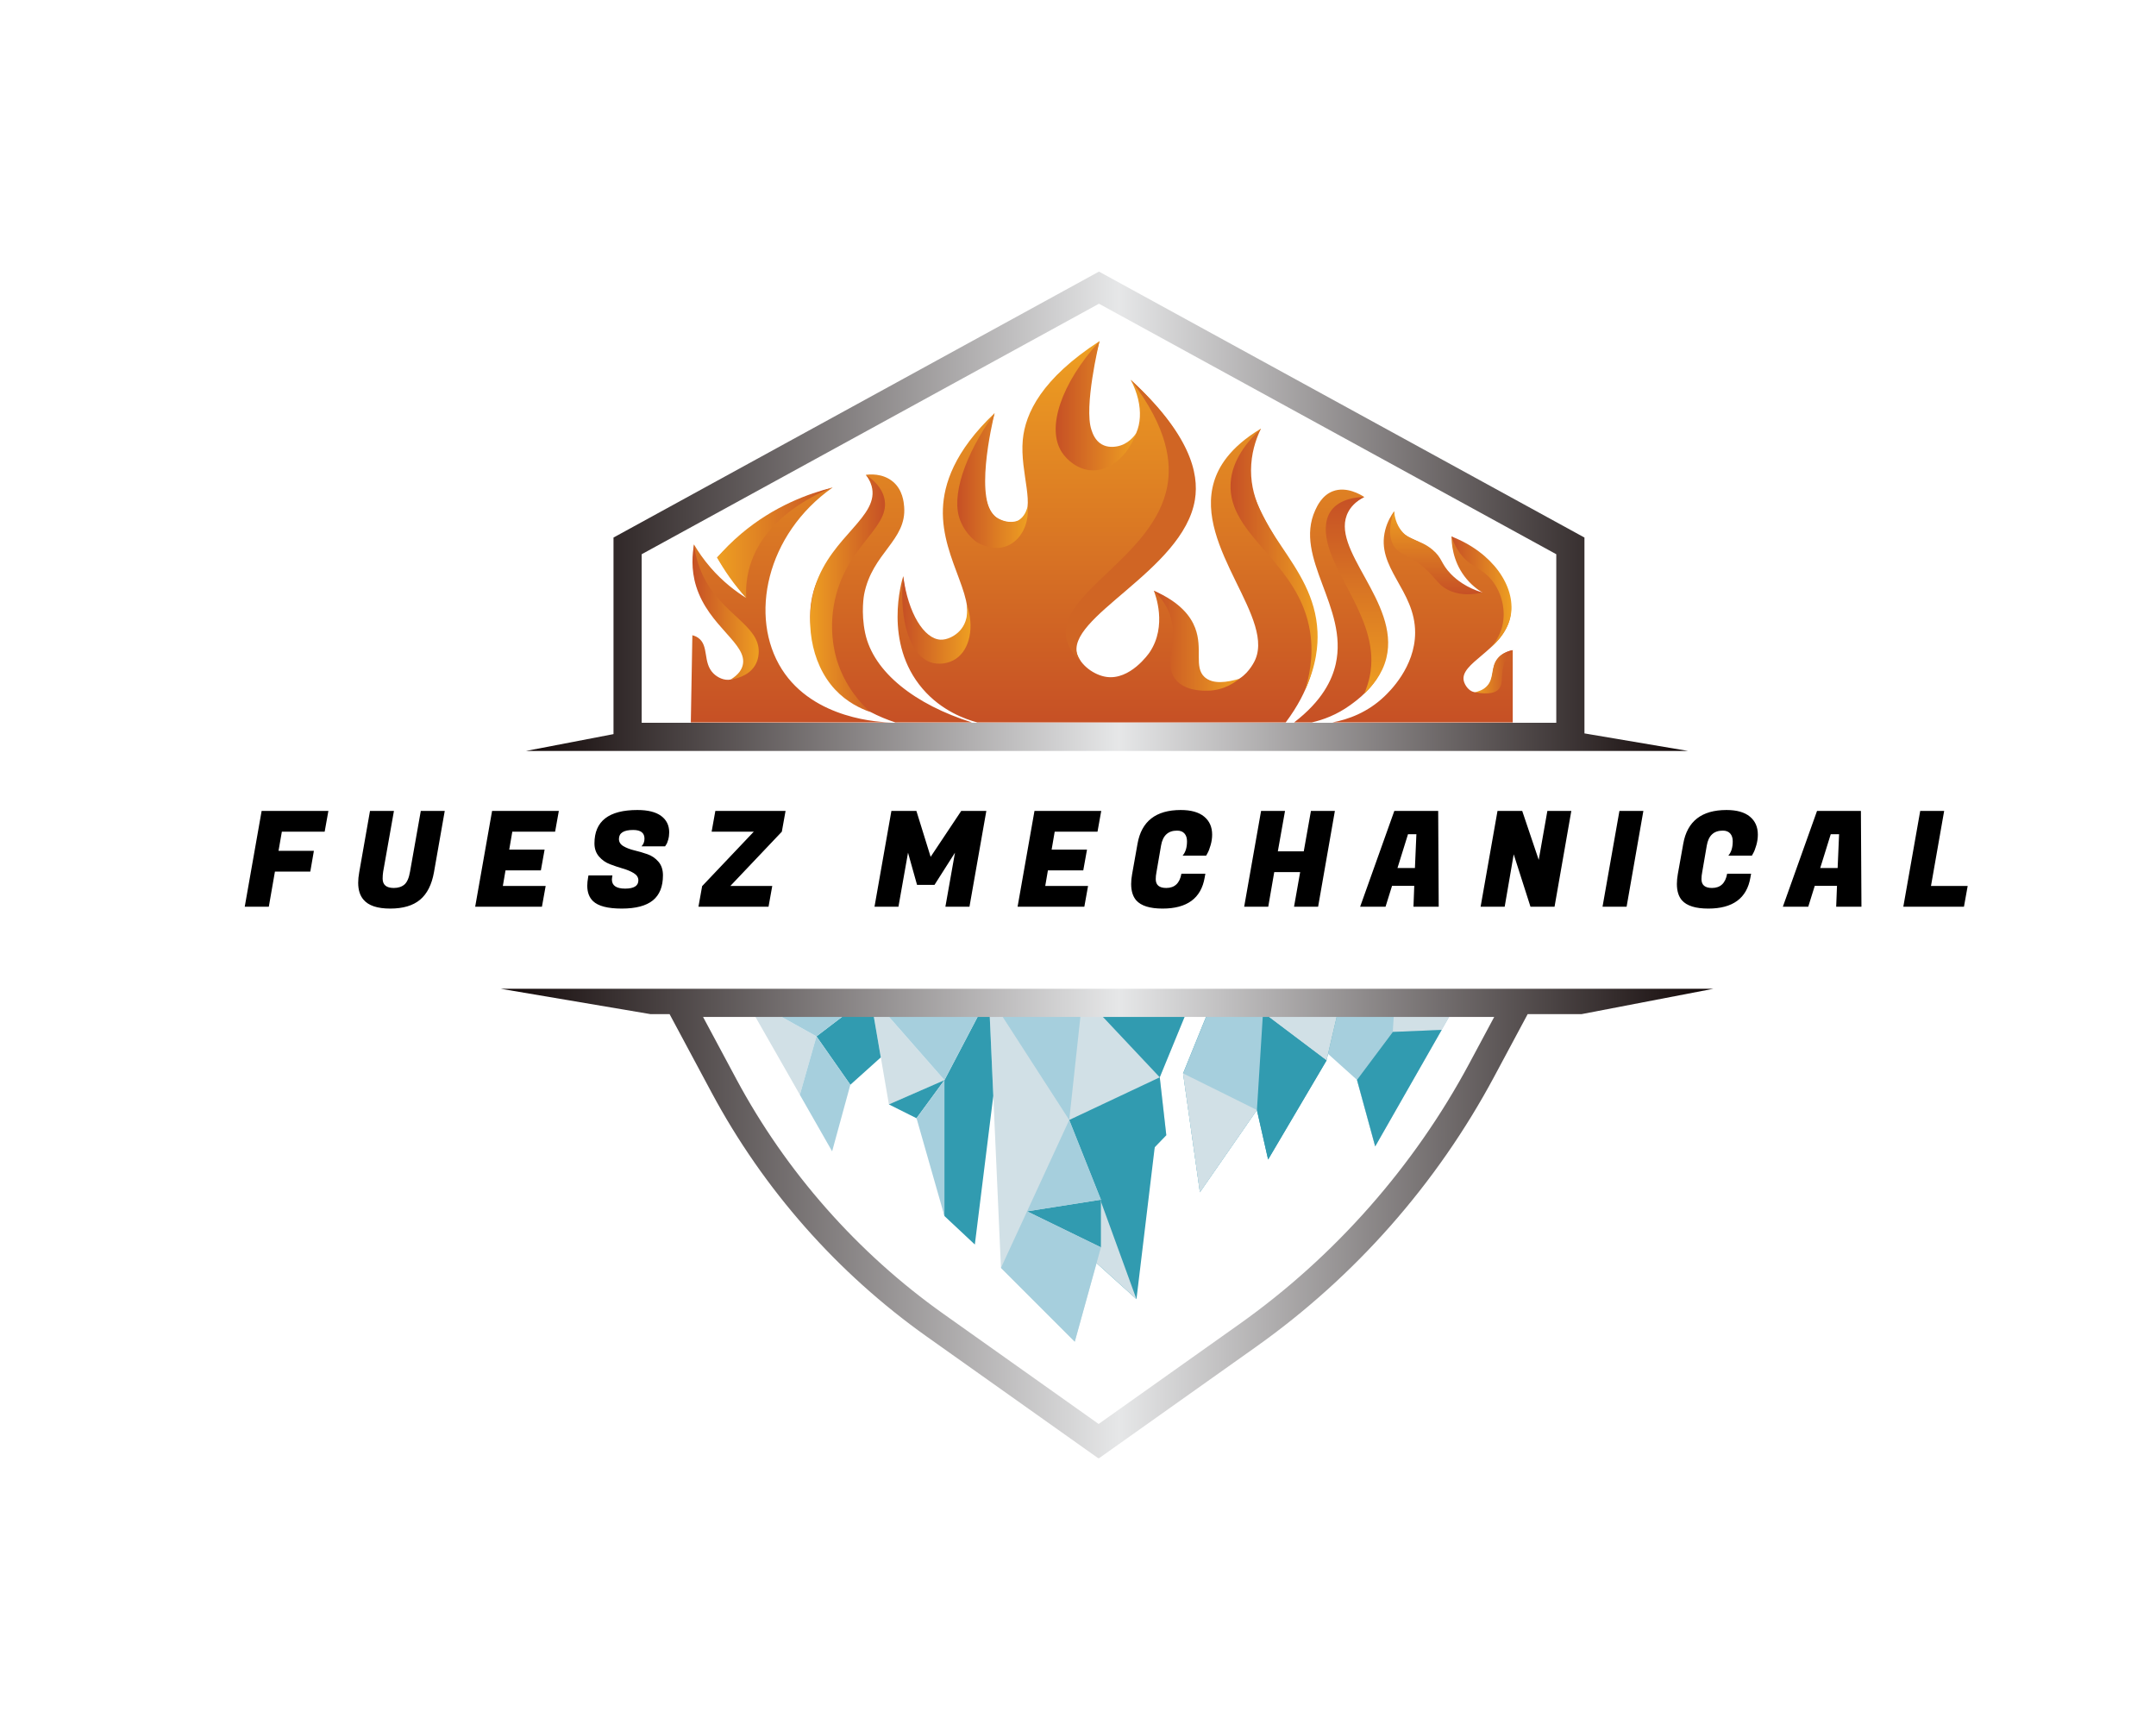 <svg xmlns="http://www.w3.org/2000/svg" xmlns:xlink="http://www.w3.org/1999/xlink" width="1280" height="1024" viewBox="0 0 1280 1024" xml:space="preserve"><desc>Created with Fabric.js 5.3.0</desc><defs></defs><g transform="matrix(1 0 0 1 640 512)" id="background-logo"><rect style="stroke: none; stroke-width: 0; stroke-dasharray: none; stroke-linecap: butt; stroke-dashoffset: 0; stroke-linejoin: miter; stroke-miterlimit: 4; fill: rgb(255,255,255); fill-rule: nonzero; opacity: 1;" x="-640" y="-512" rx="0" ry="0" width="1280" height="1024"></rect></g><g transform="matrix(1.921 0 0 1.921 656.748 510.095)" id="text-logo"><g style="">		<g transform="matrix(1 0 0 1 0 0)" id="text-logo-path-0"><path style="stroke: rgb(255,255,255); stroke-width: 0; stroke-dasharray: none; stroke-linecap: butt; stroke-dashoffset: 0; stroke-linejoin: miter; stroke-miterlimit: 4; fill: rgb(0,0,0); fill-rule: nonzero; opacity: 1;" transform=" translate(-267.02, 14.65)" d="M 22.15 -17.26 L 21.04 -10.85 L 10.11 -10.85 L 8.22 0 L 0.78 0 L 6 -29.59 L 26.63 -29.59 L 25.48 -23.18 L 12.25 -23.18 L 11.22 -17.26 L 22.15 -17.26 Z M 54.97 -2.16 Q 51.7 0.58 45.74 0.58 Q 39.78 0.58 37.48 -2.18 L 37.48 -2.18 Q 35.84 -4.07 35.84 -7.4 L 35.84 -7.4 Q 35.84 -8.88 36.16 -10.64 L 36.16 -10.64 L 39.49 -29.59 L 46.89 -29.59 L 43.56 -10.81 Q 43.4 -9.78 43.4 -8.67 L 43.4 -8.67 Q 43.4 -5.79 46.85 -5.79 L 46.85 -5.79 Q 48.9 -5.79 50.14 -6.86 Q 51.37 -7.93 51.86 -10.81 L 51.86 -10.81 L 55.19 -29.59 L 62.59 -29.59 L 59.26 -10.64 Q 58.23 -4.89 54.97 -2.16 Z M 93.78 -6.41 L 92.63 0 L 72 0 L 77.22 -29.59 L 97.85 -29.59 L 96.7 -23.18 L 83.47 -23.18 L 82.52 -17.63 L 93.45 -17.63 L 92.3 -11.22 L 81.37 -11.22 L 80.55 -6.41 L 93.78 -6.41 Z M 114.25 -8.42 L 114.25 -8.42 Q 114.25 -5.59 118.34 -5.59 Q 122.43 -5.59 122.43 -8.14 L 122.43 -8.14 Q 122.43 -9.49 121.03 -10.36 Q 119.63 -11.22 117.64 -11.79 Q 115.64 -12.37 113.65 -13.13 Q 111.66 -13.89 110.26 -15.51 Q 108.86 -17.14 108.86 -19.56 L 108.86 -19.56 Q 108.86 -29.88 122.14 -29.88 L 122.14 -29.88 Q 126.99 -29.88 129.47 -28.05 Q 131.96 -26.22 131.96 -22.97 L 131.96 -22.97 Q 131.96 -21.78 131.65 -20.69 Q 131.34 -19.6 131.01 -19.15 L 131.01 -19.15 L 130.69 -18.66 L 123.41 -18.66 Q 124.32 -19.6 124.32 -21.04 L 124.32 -21.04 Q 124.32 -23.71 120.82 -23.71 L 120.82 -23.71 Q 116.43 -23.71 116.43 -20.92 L 116.43 -20.92 Q 116.43 -19.52 117.82 -18.7 Q 119.22 -17.88 121.21 -17.4 Q 123.21 -16.93 125.22 -16.23 Q 127.23 -15.53 128.63 -13.91 Q 130.03 -12.29 130.03 -9.7 L 130.03 -9.7 Q 130.03 -4.48 126.91 -1.95 Q 123.78 0.58 117.29 0.58 Q 110.8 0.58 108.41 -1.73 L 108.41 -1.73 Q 106.64 -3.45 106.64 -6.49 L 106.64 -6.49 Q 106.64 -7.64 106.89 -9 L 106.89 -9 L 107.01 -9.66 L 114.41 -9.66 L 114.33 -9.16 Q 114.25 -8.75 114.25 -8.42 Z M 163.81 -6.41 L 162.66 0 L 141 0 L 142.15 -6.41 L 142.19 -6.41 L 158.1 -23.18 L 145.07 -23.18 L 146.22 -29.59 L 167.92 -29.59 L 166.77 -23.18 L 150.86 -6.41 L 163.81 -6.41 Z M 200.63 -29.59 L 208.36 -29.59 L 212.76 -15.41 L 222.21 -29.59 L 229.97 -29.59 L 224.76 0 L 217.32 0 L 220.28 -16.69 L 213.95 -6.74 L 208.56 -6.74 L 205.77 -16.69 L 202.81 0 L 195.41 0 L 200.63 -29.59 Z M 261.41 -6.41 L 260.26 0 L 239.63 0 L 244.85 -29.59 L 265.48 -29.59 L 264.33 -23.18 L 251.1 -23.18 L 250.15 -17.63 L 261.08 -17.63 L 259.93 -11.22 L 249 -11.22 L 248.18 -6.41 L 261.41 -6.41 Z M 284.43 0.58 L 284.43 0.58 Q 278.55 0.58 276.29 -1.97 L 276.29 -1.97 Q 274.73 -3.78 274.73 -7.03 L 274.73 -7.03 Q 274.73 -8.42 275.02 -10.03 L 275.02 -10.03 L 276.7 -19.48 Q 278.55 -29.88 290.06 -29.88 L 290.06 -29.88 Q 294.82 -29.88 297.29 -27.84 Q 299.76 -25.81 299.76 -22.27 L 299.76 -22.27 Q 299.76 -20.63 299.28 -19.01 Q 298.81 -17.38 298.36 -16.6 L 298.36 -16.6 L 297.91 -15.78 L 290.63 -15.78 Q 291.99 -17.34 291.99 -20.22 L 291.99 -20.22 Q 291.99 -21.74 291.21 -22.62 Q 290.43 -23.51 288.91 -23.51 L 288.91 -23.51 Q 284.76 -23.51 283.97 -18.9 L 283.97 -18.9 L 282.54 -10.6 Q 282.33 -9.53 282.33 -8.51 L 282.33 -8.51 Q 282.33 -5.79 285.58 -5.79 L 285.58 -5.79 Q 289.48 -5.79 290.26 -10.19 L 290.26 -10.19 L 297.66 -10.19 L 297.45 -9 Q 295.81 0.58 284.43 0.58 Z M 330.29 -29.59 L 337.69 -29.59 L 332.51 0 L 325.07 0 L 326.96 -10.69 L 318.95 -10.69 L 317.1 0 L 309.66 0 L 314.88 -29.59 L 322.28 -29.59 L 320.06 -17.1 L 328.07 -17.1 L 330.29 -29.59 Z M 369.78 0 L 361.98 0 L 362.22 -6.45 L 355.36 -6.45 L 353.35 0 L 345.5 0 L 356.06 -29.59 L 369.62 -29.59 L 369.78 0 Z M 362.88 -22.4 L 360.29 -22.4 L 357.04 -11.96 L 362.43 -11.96 L 362.88 -22.4 Z M 403.36 -29.59 L 410.76 -29.59 L 405.58 0 L 398.14 0 L 392.96 -16.19 L 390.17 0 L 382.73 0 L 387.95 -29.59 L 395.59 -29.59 L 400.69 -14.47 L 403.36 -29.59 Z M 425.63 -29.59 L 433.03 -29.59 L 427.85 0 L 420.41 0 L 425.63 -29.59 Z M 453.09 0.58 L 453.09 0.58 Q 447.21 0.58 444.95 -1.97 L 444.95 -1.97 Q 443.39 -3.78 443.39 -7.03 L 443.39 -7.03 Q 443.39 -8.42 443.67 -10.03 L 443.67 -10.03 L 445.36 -19.48 Q 447.21 -29.88 458.72 -29.88 L 458.72 -29.88 Q 463.48 -29.88 465.95 -27.84 Q 468.41 -25.81 468.41 -22.27 L 468.41 -22.27 Q 468.41 -20.63 467.94 -19.01 Q 467.47 -17.38 467.02 -16.6 L 467.02 -16.6 L 466.57 -15.78 L 459.29 -15.78 Q 460.65 -17.34 460.65 -20.22 L 460.65 -20.22 Q 460.65 -21.74 459.87 -22.62 Q 459.09 -23.51 457.57 -23.51 L 457.57 -23.51 Q 453.41 -23.51 452.63 -18.9 L 452.63 -18.9 L 451.2 -10.6 Q 450.99 -9.53 450.99 -8.51 L 450.99 -8.51 Q 450.99 -5.79 454.24 -5.79 L 454.24 -5.79 Q 458.14 -5.79 458.92 -10.19 L 458.92 -10.19 L 466.32 -10.19 L 466.11 -9 Q 464.47 0.58 453.09 0.58 Z M 500.43 0 L 492.62 0 L 492.87 -6.45 L 486 -6.45 L 483.99 0 L 476.14 0 L 486.7 -29.59 L 500.26 -29.59 L 500.43 0 Z M 493.52 -22.4 L 490.94 -22.4 L 487.69 -11.96 L 493.07 -11.96 L 493.52 -22.4 Z M 533.26 -6.41 L 532.11 0 L 513.37 0 L 518.59 -29.59 L 525.99 -29.59 L 521.92 -6.41 L 533.26 -6.41 Z" stroke-linecap="round"></path></g></g></g><g transform="matrix(2.186 0 0 2.186 657.241 513.44)" id="logo-logo"><g style="">		<g transform="matrix(0.882 0 0 0.882 1.649 94.702)"><polygon style="stroke: none; stroke-width: 1; stroke-dasharray: none; stroke-linecap: butt; stroke-dashoffset: 0; stroke-linejoin: miter; stroke-miterlimit: 4; fill: rgb(49,155,176); fill-rule: nonzero; opacity: 1;" points="13.519,-26.319 7.191,26.319 -13.519,7.619 -6.903,-24.881 "></polygon></g>		<g transform="matrix(0.882 0 0 0.882 -1.141 101.694)"><polygon style="stroke: none; stroke-width: 1; stroke-dasharray: none; stroke-linecap: butt; stroke-dashoffset: 0; stroke-linejoin: miter; stroke-miterlimit: 4; fill: rgb(209,224,230); fill-rule: nonzero; opacity: 1;" points="10.355,18.39 -3.041,-18.39 -10.355,-0.31 "></polygon></g>		<g transform="matrix(0.882 0 0 0.882 -1.428 -90.472)"><linearGradient id="SVGID_1_17_17_17_242520" gradientUnits="userSpaceOnUse" gradientTransform="matrix(1 0 0 1 0 0)" x1="516.061" y1="495.706" x2="516.061" y2="378.307"><stop offset="0%" style="stop-color:rgb(198,80,37);stop-opacity: 1"></stop><stop offset="100%" style="stop-color:rgb(238,159,34);stop-opacity: 1"></stop></linearGradient><path style="stroke: none; stroke-width: 1; stroke-dasharray: none; stroke-linecap: butt; stroke-dashoffset: 0; stroke-linejoin: miter; stroke-miterlimit: 4; fill: url(#SVGID_1_17_17_17_242520); fill-rule: nonzero; opacity: 1;" transform=" translate(-516.061, -437.007)" d="M 451.38 495.705 C 430.758 495.705 410.136 495.705 389.515 495.705 C 389.674 486.75 389.833 477.795 389.992 468.839 C 390.012 468.853 390.039 468.871 390.057 468.883 C 390.435 468.978 391.083 469.18 391.747 469.638 C 395.213 472.029 393.109 477.239 396.457 480.604 C 397.752 481.906 399.819 482.888 401.742 482.51 C 403.65 482.135 405.225 480.459 405.805 478.973 C 408.251 472.702 394.621 463.405 391.68 453.503 C 390.745 450.352 390.453 447.127 390.453 447.127 C 390.224 444.589 390.332 442.445 390.488 440.909 C 391.764 443.084 393.429 445.53 395.594 448.029 C 399.412 452.435 403.412 455.418 406.56 457.377 C 404.044 454.296 401.541 450.935 399.117 447.274 C 398.599 446.491 398.096 445.712 397.607 444.937 C 398.549 443.97 399.531 443.01 400.556 442.06 C 410.935 432.442 422.582 426.766 433.203 423.363 C 412.649 437.821 407.364 463.278 417.526 479.31 C 427.401 494.886 448.116 495.682 451.38 495.705 z M 451.756 495.705 C 451.631 495.705 451.505 495.705 451.38 495.705 C 451.549 495.707 451.685 495.706 451.756 495.705 z M 443.199 468.2 C 441.826 461.735 442.878 456.304 442.878 456.304 C 445.362 443.484 456.012 439.683 455.208 429.332 C 455.094 427.875 454.755 424.214 451.9 421.709 C 448.613 418.826 444.276 419.357 443.414 419.48 C 444.111 420.306 445.12 421.719 445.572 423.651 C 447.891 433.57 431.582 440.353 427.306 455.292 C 424.256 465.95 428.761 475.764 429.464 477.296 C 433.317 485.691 441.608 492.105 452.477 495.705 L 476.059 495.705 C 458.666 490.24 445.765 480.29 443.199 468.2 z M 602.337 479.022 C 609.004 461.804 584.66 442.15 591.982 430.411 C 593.372 428.181 595.454 426.961 596.893 426.299 C 595.792 425.587 591.431 422.938 587.236 424.514 C 583.867 425.78 582.361 429.113 581.77 430.411 C 575.09 445.092 592.047 460.227 588.099 477.728 C 586.996 482.614 583.937 489.066 575.287 495.705 L 580.754 495.705 C 584.236 494.903 588.438 493.363 592.557 490.384 C 594.716 488.823 600.03 484.98 602.337 479.022 z M 562.476 410.314 C 563.335 407.912 564.459 406.149 565.087 405.242 C 555.277 411.103 551.937 417.264 550.627 421.576 C 544.439 441.943 570.474 464.192 562.786 477.44 C 562.153 478.531 559.929 482.363 555.703 483.409 C 552.734 484.143 548.835 483.488 546.75 481.036 C 544.212 478.05 546.121 474.467 545.456 470.033 C 544.841 465.942 541.959 460.622 532.08 455.148 C 532.518 456.228 536.291 465.968 530.786 474.132 C 530.527 474.516 524.766 482.814 517.41 481.683 C 513.671 481.108 509.463 478.087 508.35 474.348 C 504.467 461.308 541.237 449.669 544.377 426.671 C 545.555 418.041 542.232 406.095 524.961 390.212 C 529.228 398.22 528.502 406.329 524.125 410.074 C 521.783 412.079 517.735 413.398 515.043 411.9 C 507.596 407.759 513.836 383.902 515.368 378.307 C 497.574 389.874 492.508 400.483 491.738 408.694 C 490.783 418.885 496.027 429.847 491.214 433.203 C 489.248 434.574 486.278 434.207 484.403 433.143 C 478.538 429.813 478.263 416.728 483.048 400.492 C 470.589 412.297 467.428 422.425 467.145 429.907 C 466.529 446.165 479.17 458.986 472.97 467.013 C 471.283 469.197 468.441 470.731 465.85 470.465 C 460.694 469.935 456.087 462.224 454.92 450.689 C 454.466 452.118 448.745 471.204 460.889 485.35 C 466.762 492.192 474.121 494.741 477.716 495.705 L 572.7 495.705 C 580.213 485.676 581.815 477.426 581.914 471.759 C 582.344 447.264 555.446 429.973 562.476 410.314 z M 642.463 473.485 C 640.502 473.912 639.118 474.731 638.166 475.804 C 635.623 478.672 637.337 482.165 634.553 484.847 C 634.245 485.143 632.518 486.745 630.67 486.357 C 629.05 486.017 627.861 484.258 627.542 482.977 C 626.158 477.439 639.123 473.618 641.672 463.921 C 642.483 460.835 642.397 456.32 638.612 449.96 C 636.744 447.19 634.282 444.806 631.328 443.025 L 623.766 438.465 C 623.768 440.51 624.054 445.772 627.721 450.689 C 629.594 453.201 631.722 454.782 633.258 455.723 C 632.124 455.604 630.139 455.289 627.937 454.285 C 620.222 450.765 621.071 443.886 613.341 439.923 C 611.194 438.822 608.911 438.217 607.373 435.753 C 606.256 433.963 606.063 432.045 606.076 430.698 C 605.213 431.894 604.014 433.847 603.344 436.451 C 600.342 448.108 612.592 454.886 612.548 468.092 C 612.513 478.713 604.548 486.302 603.056 487.723 C 597.898 492.638 591.957 494.79 587.093 495.705 L 642.607 495.705 L 642.607 473.39 C 642.558 473.421 642.513 473.454 642.463 473.485 z" stroke-linecap="round"></path></g>		<g transform="matrix(0.882 0 0 0.882 -4.597 83.187)"><polygon style="stroke: none; stroke-width: 1; stroke-dasharray: none; stroke-linecap: butt; stroke-dashoffset: 0; stroke-linejoin: miter; stroke-miterlimit: 4; fill: rgb(209,224,230); fill-rule: nonzero; opacity: 1;" points="31.118,-52.474 -31.118,-52.474 -27.453,29.751 -4.729,52.474 3.325,23.422 3.325,8.753 23.46,-11.095 21.446,-28.929 "></polygon></g>		<g transform="matrix(0.882 0 0 0.882 77.487 56.673)"><polygon style="stroke: none; stroke-width: 1; stroke-dasharray: none; stroke-linecap: butt; stroke-dashoffset: 0; stroke-linejoin: miter; stroke-miterlimit: 4; fill: rgb(166,207,221); fill-rule: nonzero; opacity: 1;" points="-17.561,-22.409 -20.286,-6.517 -10.902,1.915 -5.293,22.409 20.286,-22.409 "></polygon></g>		<g transform="matrix(0.882 0 0 0.882 42.018 62.894)"><polygon style="stroke: none; stroke-width: 1; stroke-dasharray: none; stroke-linecap: butt; stroke-dashoffset: 0; stroke-linejoin: miter; stroke-miterlimit: 4; fill: rgb(49,155,176); fill-rule: nonzero; opacity: 1;" points="-15.159,-29.463 -24.222,-7.124 -19.044,29.463 -1.498,4.15 1.954,19.395 19.935,-11.095 24.222,-29.463 "></polygon></g>		<g transform="matrix(0.882 0 0 0.882 52.862 45.011)"><polygon style="stroke: none; stroke-width: 1; stroke-dasharray: none; stroke-linecap: butt; stroke-dashoffset: 0; stroke-linejoin: miter; stroke-miterlimit: 4; fill: rgb(209,224,230); fill-rule: nonzero; opacity: 1;" points="1.165,-9.184 -11.925,-5.558 7.639,9.184 11.925,-9.184 "></polygon></g>		<g transform="matrix(0.882 0 0 0.882 86.49 41.134)"><polygon style="stroke: none; stroke-width: 1; stroke-dasharray: none; stroke-linecap: butt; stroke-dashoffset: 0; stroke-linejoin: miter; stroke-miterlimit: 4; fill: rgb(209,224,230); fill-rule: nonzero; opacity: 1;" points="-9.494,-4.788 -10.077,4.788 4.97,4.159 10.077,-4.788 "></polygon></g>		<g transform="matrix(0.882 0 0 0.882 72.739 60.896)"><polygon style="stroke: none; stroke-width: 1; stroke-dasharray: none; stroke-linecap: butt; stroke-dashoffset: 0; stroke-linejoin: miter; stroke-miterlimit: 4; fill: rgb(209,224,230); fill-rule: nonzero; opacity: 1;" points="5.518,-17.621 0.092,17.621 -5.518,-2.873 "></polygon></g>		<g transform="matrix(0.882 0 0 0.882 -54.11 50.972)"><polygon style="stroke: none; stroke-width: 1; stroke-dasharray: none; stroke-linecap: butt; stroke-dashoffset: 0; stroke-linejoin: miter; stroke-miterlimit: 4; fill: rgb(209,224,230); fill-rule: nonzero; opacity: 1;" points="-11.291,-15.944 -5.824,15.944 11.291,8.465 -10.117,-15.944 "></polygon></g>		<g transform="matrix(0.882 0 0 0.882 5.985 70.377)"><path style="stroke: none; stroke-width: 1; stroke-dasharray: none; stroke-linecap: butt; stroke-dashoffset: 0; stroke-linejoin: miter; stroke-miterlimit: 4; fill: rgb(49,155,176); fill-rule: nonzero; opacity: 1;" transform=" translate(-524.466, -619.404)" d="M 493.049 646.269 L 515.793 642.682 L 515.793 657.352 L 493.049 646.269 z M 459.012 617.6 L 467.612 605.864 L 450.498 613.343 L 459.012 617.6 z M 442.562 581.455 L 428.205 592.396 L 438.632 607.302 L 448.016 598.87 L 445.03 581.455 L 442.562 581.455 z M 481.35 581.455 L 480.404 581.455 C 476.14 589.592 471.876 597.728 467.612 605.864 L 467.613 605.864 C 467.613 605.864 467.612 605.864 467.612 605.864 C 466.779 610.211 466.114 615.08 465.809 620.404 C 465.198 631.048 466.206 640.332 467.612 647.716 C 470.733 650.639 473.853 653.562 476.973 656.486 L 482.655 610.744 L 482.655 610.744 L 482.655 610.744 L 481.35 581.455 z M 605.681 591.031 L 594.646 605.779 L 600.255 626.274 L 620.727 590.403 L 605.681 591.031 z M 563.829 615.069 L 567.281 630.314 L 585.262 599.824 L 565.699 585.082 L 563.829 615.069 z M 515.793 642.682 C 518.582 641.148 522.279 638.72 525.932 634.988 C 528.905 631.95 530.982 628.935 532.404 626.502 C 533.578 625.28 534.753 624.057 535.928 622.835 L 533.914 605.001 L 506.031 618.139 C 509.285 626.32 512.539 634.501 515.793 642.682 z M 511.75 581.455 L 533.914 605.001 L 543.586 581.455 L 511.75 581.455 z" stroke-linecap="round"></path></g>		<g transform="matrix(0.882 0 0 0.882 -88.441 49.67)"><polygon style="stroke: none; stroke-width: 1; stroke-dasharray: none; stroke-linecap: butt; stroke-dashoffset: 0; stroke-linejoin: miter; stroke-miterlimit: 4; fill: rgb(209,224,230); fill-rule: nonzero; opacity: 1;" points="-10.815,-14.467 5.699,14.467 10.815,-3.526 -8.784,-14.467 "></polygon></g>		<g transform="matrix(0.882 0 0 0.882 -46.352 -66.526)"><linearGradient id="SVGID_2_18_18_18_242521" gradientUnits="userSpaceOnUse" gradientTransform="matrix(1 0 0 1 0 0)" x1="454.609" y1="464.16" x2="475.627" y2="464.16"><stop offset="0%" style="stop-color:rgb(198,80,37);stop-opacity: 1"></stop><stop offset="100%" style="stop-color:rgb(238,159,34);stop-opacity: 1"></stop></linearGradient><path style="stroke: none; stroke-width: 1; stroke-dasharray: none; stroke-linecap: butt; stroke-dashoffset: 0; stroke-linejoin: miter; stroke-miterlimit: 4; fill: url(#SVGID_2_18_18_18_242521); fill-rule: nonzero; opacity: 1;" transform=" translate(-465.118, -464.16)" d="M 454.92 450.689 C 453.494 464.433 457.094 475.097 463.354 477.209 C 465.753 478.019 468.822 477.666 471.12 476.13 C 475.355 473.3 476.925 466.483 474.446 459.195 C 474.565 459.798 475.338 464.086 472.469 467.339 C 470.777 469.256 468.271 470.329 466.385 470.233 C 461.365 469.977 456.424 462.195 454.92 450.689 z" stroke-linecap="round"></path></g>		<g transform="matrix(0.882 0 0 0.882 -31.095 -104.379)"><linearGradient id="SVGID_3_19_19_19_242522" gradientUnits="userSpaceOnUse" gradientTransform="matrix(1 0 0 1 0 0)" x1="471.557" y1="421.236" x2="493.282" y2="421.236"><stop offset="0%" style="stop-color:rgb(198,80,37);stop-opacity: 1"></stop><stop offset="100%" style="stop-color:rgb(238,159,34);stop-opacity: 1"></stop></linearGradient><path style="stroke: none; stroke-width: 1; stroke-dasharray: none; stroke-linecap: butt; stroke-dashoffset: 0; stroke-linejoin: miter; stroke-miterlimit: 4; fill: url(#SVGID_3_19_19_19_242522); fill-rule: nonzero; opacity: 1;" transform=" translate(-482.42, -421.236)" d="M 483.048 400.492 C 473.675 413.586 469.582 426.288 472.469 433.523 C 474.358 438.26 477.718 440.283 477.718 440.283 C 478.291 440.628 482.439 443.04 486.707 441.434 C 490.959 439.832 493.771 434.827 493.211 429.198 C 493.04 429.944 492.357 432.526 490.159 433.595 C 490.158 433.595 487.536 434.87 483.82 432.727 C 476.438 428.47 482.325 403.478 483.048 400.492 z" stroke-linecap="round"></path></g>		<g transform="matrix(0.882 0 0 0.882 -3.044 -124.69)"><linearGradient id="SVGID_4_20_20_20_242523" gradientUnits="userSpaceOnUse" gradientTransform="matrix(1 0 0 1 0 0)" x1="501.867" y1="398.205" x2="526.589" y2="398.205"><stop offset="0%" style="stop-color:rgb(198,80,37);stop-opacity: 1"></stop><stop offset="100%" style="stop-color:rgb(238,159,34);stop-opacity: 1"></stop></linearGradient><path style="stroke: none; stroke-width: 1; stroke-dasharray: none; stroke-linecap: butt; stroke-dashoffset: 0; stroke-linejoin: miter; stroke-miterlimit: 4; fill: url(#SVGID_4_20_20_20_242523); fill-rule: nonzero; opacity: 1;" transform=" translate(-514.228, -398.205)" d="M 515.368 378.307 C 503.574 391.283 498.926 405.019 503.75 412.49 C 505.401 415.047 508.88 417.982 513.134 418.099 C 518.551 418.247 524.002 413.791 526.589 406.759 C 526.135 407.424 524.159 410.158 520.649 410.728 C 519.96 410.839 517.94 411.167 516.046 410.08 C 513.972 408.891 513.232 406.684 512.875 405.622 C 510.516 398.59 515.128 379.294 515.368 378.307 z" stroke-linecap="round"></path></g>		<g transform="matrix(0.882 0 0 0.882 6.456 -93.578)"><path style="stroke: none; stroke-width: 1; stroke-dasharray: none; stroke-linecap: butt; stroke-dashoffset: 0; stroke-linejoin: miter; stroke-miterlimit: 4; fill: rgb(208,101,36); fill-rule: nonzero; opacity: 1;" transform=" translate(-525.001, -433.484)" d="M 524.961 390.213 C 536.685 405.339 537.49 416.053 536.253 422.881 C 532.267 444.886 501.729 456.008 505.26 470.306 C 506.045 473.485 508.224 475.642 509.54 476.755 C 509.299 476.445 508.904 475.88 508.618 475.103 C 504.324 463.441 541.15 449.002 544.739 427.159 C 546.112 418.802 543.038 406.816 524.961 390.213 z" stroke-linecap="round"></path></g>		<g transform="matrix(0.882 0 0 0.882 24.28 -60.892)"><linearGradient id="SVGID_6_21_21_21_242524" gradientUnits="userSpaceOnUse" gradientTransform="matrix(1 0 0 1 0 0)" x1="532.08" y1="470.549" x2="558.346" y2="470.549"><stop offset="0%" style="stop-color:rgb(198,80,37);stop-opacity: 1"></stop><stop offset="100%" style="stop-color:rgb(238,159,34);stop-opacity: 1"></stop></linearGradient><path style="stroke: none; stroke-width: 1; stroke-dasharray: none; stroke-linecap: butt; stroke-dashoffset: 0; stroke-linejoin: miter; stroke-miterlimit: 4; fill: url(#SVGID_6_21_21_21_242524); fill-rule: nonzero; opacity: 1;" transform=" translate(-545.213, -470.549)" d="M 532.08 455.148 C 540.183 458.693 543.435 463.016 544.811 466.602 C 547.27 473.014 544.366 478.72 547.742 481.77 C 550.283 484.065 554.731 483.367 558.346 482.286 C 557.409 483.085 553.905 485.877 548.622 485.946 C 547.137 485.966 541.704 486.037 538.842 482.566 C 534.679 477.518 540.467 470.442 536.613 461.497 C 535.296 458.44 533.363 456.348 532.08 455.148 z" stroke-linecap="round"></path></g>		<g transform="matrix(0.882 0 0 0.882 -70.47 -73.735)"><linearGradient id="SVGID_7_22_22_22_242525" gradientUnits="userSpaceOnUse" gradientTransform="matrix(1 0 0 1 0 0)" x1="426.237" y1="455.985" x2="449.301" y2="455.985"><stop offset="0%" style="stop-color:rgb(238,159,34);stop-opacity: 1"></stop><stop offset="100%" style="stop-color:rgb(198,80,37);stop-opacity: 1"></stop></linearGradient><path style="stroke: none; stroke-width: 1; stroke-dasharray: none; stroke-linecap: butt; stroke-dashoffset: 0; stroke-linejoin: miter; stroke-miterlimit: 4; fill: url(#SVGID_7_22_22_22_242525); fill-rule: nonzero; opacity: 1;" transform=" translate(-437.769, -455.985)" d="M 443.414 419.48 C 445.646 420.965 448.246 423.272 449.062 426.62 C 451.192 435.366 438.544 440.542 434.284 456.283 C 431.532 466.452 433.96 474.823 434.498 476.57 C 437.009 484.712 441.959 489.967 444.711 492.49 C 441.729 491.437 437.555 489.464 433.96 485.623 C 426.165 477.292 424.516 463.827 427.912 453.448 C 432.876 438.277 447.815 432.292 445.155 422.853 C 444.716 421.297 443.942 420.153 443.414 419.48 z" stroke-linecap="round"></path></g>		<g transform="matrix(0.882 0 0 0.882 -90.192 -87.505)"><linearGradient id="SVGID_8_23_23_23_242526" gradientUnits="userSpaceOnUse" gradientTransform="matrix(1 0 0 1 0 0)" x1="397.607" y1="440.37" x2="433.203" y2="440.37"><stop offset="0%" style="stop-color:rgb(238,159,34);stop-opacity: 1"></stop><stop offset="100%" style="stop-color:rgb(198,80,37);stop-opacity: 1"></stop></linearGradient><path style="stroke: none; stroke-width: 1; stroke-dasharray: none; stroke-linecap: butt; stroke-dashoffset: 0; stroke-linejoin: miter; stroke-miterlimit: 4; fill: url(#SVGID_8_23_23_23_242526); fill-rule: nonzero; opacity: 1;" transform=" translate(-415.405, -440.37)" d="M 406.56 457.377 C 406.382 454.088 406.753 451.268 407.317 448.948 C 411.439 432.002 430.023 424.58 433.203 423.363 C 425.771 425.229 415.086 429.092 404.998 437.622 C 402.124 440.053 399.68 442.54 397.607 444.937 C 398.647 446.815 399.89 448.841 401.375 450.944 C 403.128 453.427 404.898 455.564 406.56 457.377 z" stroke-linecap="round"></path></g>		<g transform="matrix(0.882 0 0 0.882 -103.594 -68.687)"><linearGradient id="SVGID_9_24_24_24_242527" gradientUnits="userSpaceOnUse" gradientTransform="matrix(1 0 0 1 0 0)" x1="390.005" y1="461.71" x2="410.41" y2="461.71"><stop offset="0%" style="stop-color:rgb(198,80,37);stop-opacity: 1"></stop><stop offset="100%" style="stop-color:rgb(238,159,34);stop-opacity: 1"></stop></linearGradient><path style="stroke: none; stroke-width: 1; stroke-dasharray: none; stroke-linecap: butt; stroke-dashoffset: 0; stroke-linejoin: miter; stroke-miterlimit: 4; fill: url(#SVGID_9_24_24_24_242527); fill-rule: nonzero; opacity: 1;" transform=" translate(-400.207, -461.71)" d="M 390.488 440.91 C 389.985 443.709 389.49 448.505 391.138 453.802 C 395.03 466.315 407.232 471.598 405.444 478.22 C 405.128 479.389 404.271 480.98 401.742 482.51 C 402.943 482.344 407.175 481.616 409.259 478.18 C 410.372 476.344 410.406 474.506 410.41 473.865 C 410.458 465.781 399.103 462.419 393.382 450.813 C 391.438 446.871 390.763 443.231 390.488 440.91 z" stroke-linecap="round"></path></g>		<g transform="matrix(0.882 0 0 0.882 45.363 -82.928)"><linearGradient id="SVGID_10_25_25_25_242528" gradientUnits="userSpaceOnUse" gradientTransform="matrix(1 0 0 1 0 0)" x1="555.714" y1="445.561" x2="582.525" y2="445.561"><stop offset="0%" style="stop-color:rgb(198,80,37);stop-opacity: 1"></stop><stop offset="100%" style="stop-color:rgb(238,159,34);stop-opacity: 1"></stop></linearGradient><path style="stroke: none; stroke-width: 1; stroke-dasharray: none; stroke-linecap: butt; stroke-dashoffset: 0; stroke-linejoin: miter; stroke-miterlimit: 4; fill: url(#SVGID_10_25_25_25_242528); fill-rule: nonzero; opacity: 1;" transform=" translate(-569.12, -445.561)" d="M 565.087 405.242 C 557.444 412.39 555.946 418.36 555.741 422.09 C 554.844 438.433 576.898 446.191 580.227 467.933 C 581.406 475.633 579.791 482.179 578.596 485.881 C 582.225 478.092 582.673 471.878 582.492 467.825 C 581.531 446.302 560.71 436.395 562.093 416.243 C 562.433 411.284 564.038 407.402 565.087 405.242 z" stroke-linecap="round"></path></g>		<g transform="matrix(0.882 0 0 0.882 67.879 -73.219)"><linearGradient id="SVGID_11_26_26_26_242529" gradientUnits="userSpaceOnUse" gradientTransform="matrix(1 0 0 1 0 0)" x1="594.653" y1="486.842" x2="594.653" y2="426.299"><stop offset="0%" style="stop-color:rgb(238,159,34);stop-opacity: 1"></stop><stop offset="100%" style="stop-color:rgb(198,80,37);stop-opacity: 1"></stop></linearGradient><path style="stroke: none; stroke-width: 1; stroke-dasharray: none; stroke-linecap: butt; stroke-dashoffset: 0; stroke-linejoin: miter; stroke-miterlimit: 4; fill: url(#SVGID_11_26_26_26_242529); fill-rule: nonzero; opacity: 1;" transform=" translate(-594.653, -456.57)" d="M 596.893 426.299 C 594.799 426.348 589.294 426.751 586.591 430.647 C 585.62 432.047 585.195 433.631 585.081 435.321 C 584.25 447.628 600.161 461.655 599.031 478.252 C 598.904 480.118 598.485 483.143 596.891 486.842 C 599.296 484.604 602.45 480.97 603.705 475.879 C 607.976 458.561 585.866 442.297 591.984 430.863 C 592.688 429.546 594.038 427.788 596.893 426.299 z" stroke-linecap="round"></path></g>		<g transform="matrix(0.882 0 0 0.882 89.396 -84.766)"><linearGradient id="SVGID_12_27_27_27_242530" gradientUnits="userSpaceOnUse" gradientTransform="matrix(1 0 0 1 0 0)" x1="619.052" y1="456.255" x2="619.052" y2="430.698"><stop offset="0%" style="stop-color:rgb(198,80,37);stop-opacity: 1"></stop><stop offset="100%" style="stop-color:rgb(238,159,34);stop-opacity: 1"></stop></linearGradient><path style="stroke: none; stroke-width: 1; stroke-dasharray: none; stroke-linecap: butt; stroke-dashoffset: 0; stroke-linejoin: miter; stroke-miterlimit: 4; fill: url(#SVGID_12_27_27_27_242530); fill-rule: nonzero; opacity: 1;" transform=" translate(-619.052, -443.477)" d="M 606.076 430.698 C 606.238 432.298 606.728 434.732 608.452 436.831 C 611.071 440.022 613.927 439.26 617.8 442.44 C 621.024 445.088 620.371 446.706 623.553 449.991 C 625.432 451.931 628.413 454.209 633.258 455.723 C 628.376 456.82 625.16 456.021 623.143 455.113 C 618.942 453.223 618.927 450.406 612.982 446.252 C 608.954 443.437 607.466 443.686 606.078 441.505 C 604.016 438.265 604.914 433.959 606.076 430.698 z" stroke-linecap="round"></path></g>		<g transform="matrix(0.882 0 0 0.882 101.697 -74.136)"><linearGradient id="SVGID_13_28_28_28_242531" gradientUnits="userSpaceOnUse" gradientTransform="matrix(1 0 0 1 0 0)" x1="623.766" y1="455.531" x2="642.236" y2="455.531"><stop offset="0%" style="stop-color:rgb(198,80,37);stop-opacity: 1"></stop><stop offset="100%" style="stop-color:rgb(238,159,34);stop-opacity: 1"></stop></linearGradient><path style="stroke: none; stroke-width: 1; stroke-dasharray: none; stroke-linecap: butt; stroke-dashoffset: 0; stroke-linejoin: miter; stroke-miterlimit: 4; fill: url(#SVGID_13_28_28_28_242531); fill-rule: nonzero; opacity: 1;" transform=" translate(-633.001, -455.531)" d="M 623.766 438.465 C 624.074 439.407 624.635 440.886 625.638 442.512 C 629.005 447.973 632.757 447.655 636.218 451.977 C 639.244 455.755 640.617 461.276 639.373 466.171 C 638.599 469.219 636.975 471.377 635.883 472.597 C 640.719 468.47 641.75 464.299 642.034 462.647 C 643.554 453.815 636.414 443.365 623.766 438.465 z" stroke-linecap="round"></path></g>		<g transform="matrix(0.882 0 0 0.882 104.96 -52.442)"><linearGradient id="SVGID_14_29_29_29_242532" gradientUnits="userSpaceOnUse" gradientTransform="matrix(1 0 0 1 0 0)" x1="630.939" y1="480.131" x2="642.463" y2="480.131"><stop offset="0%" style="stop-color:rgb(238,159,34);stop-opacity: 1"></stop><stop offset="100%" style="stop-color:rgb(198,80,37);stop-opacity: 1"></stop></linearGradient><path style="stroke: none; stroke-width: 1; stroke-dasharray: none; stroke-linecap: butt; stroke-dashoffset: 0; stroke-linejoin: miter; stroke-miterlimit: 4; fill: url(#SVGID_14_29_29_29_242532); fill-rule: nonzero; opacity: 1;" transform=" translate(-636.701, -480.131)" d="M 642.463 473.485 C 639.959 474.072 638.688 475.169 638.002 475.998 C 635.7 478.779 637.02 482.113 634.627 484.58 C 633.443 485.8 631.918 486.224 630.939 486.398 C 635.647 487.32 637.52 486.396 638.366 485.407 C 640.033 483.459 638.479 480.37 640.609 476.173 C 641.246 474.917 641.985 474.013 642.463 473.485 z" stroke-linecap="round"></path></g>		<g transform="matrix(0.882 0 0 0.882 0 -96.035)"><linearGradient id="SVGID_15_30_30_30_242533" gradientUnits="userSpaceOnUse" gradientTransform="matrix(1 0 0 1 0 0)" x1="338.739" y1="430.698" x2="696.621" y2="430.698"><stop offset="0%" style="stop-color:rgb(17,7,7);stop-opacity: 1"></stop><stop offset="50.99%" style="stop-color:rgb(230,231,232);stop-opacity: 1"></stop><stop offset="100%" style="stop-color:rgb(17,7,7);stop-opacity: 1"></stop></linearGradient><path style="stroke: none; stroke-width: 1; stroke-dasharray: none; stroke-linecap: butt; stroke-dashoffset: 0; stroke-linejoin: miter; stroke-miterlimit: 4; fill: url(#SVGID_15_30_30_30_242533); fill-rule: nonzero; opacity: 1;" transform=" translate(-517.68, -430.698)" d="M 664.685 499.086 L 664.685 438.785 L 515.197 356.904 L 365.71 438.785 L 365.71 499.305 C 356.719 501.034 347.729 502.763 338.739 504.493 L 696.621 504.493 C 685.976 502.69 675.33 500.888 664.685 499.086 z M 656.011 495.819 L 374.384 495.819 L 374.384 443.924 L 515.197 366.794 L 656.011 443.924 L 656.011 495.819 z" stroke-linecap="round"></path></g>		<g transform="matrix(0.882 0 0 0.882 -26.921 83.187)"><path style="stroke: none; stroke-width: 1; stroke-dasharray: none; stroke-linecap: butt; stroke-dashoffset: 0; stroke-linejoin: miter; stroke-miterlimit: 4; fill: rgb(166,207,221); fill-rule: nonzero; opacity: 1;" transform=" translate(-487.152, -633.93)" d="M 510.003 581.455 L 506.031 618.139 L 482.349 581.455 L 510.003 581.455 z M 507.739 686.404 L 515.793 657.352 L 493.049 646.269 L 485.015 663.68 L 507.739 686.404 z M 506.031 618.139 L 493.049 646.269 L 515.793 642.682 L 506.031 618.139 z M 558.12 581.455 L 550.167 581.455 L 541.105 603.794 L 541.105 603.794 L 546.283 640.381 L 563.829 615.069 L 565.699 585.082 L 565.699 585.082 L 558.12 581.455 z M 467.612 605.864 L 480.404 581.455 L 446.204 581.455 L 467.612 605.864 z M 423.089 610.39 L 433.023 627.797 L 438.632 607.302 L 428.205 592.396 L 423.089 610.39 z M 428.205 592.396 L 442.562 581.455 L 408.606 581.455 L 428.205 592.396 z M 467.612 647.716 L 467.612 605.864 L 459.012 617.6 L 467.612 647.716 z" stroke-linecap="round"></path></g>		<g transform="matrix(0.882 0 0 0.882 0 97.373)"><linearGradient id="SVGID_16_31_31_31_242534" gradientUnits="userSpaceOnUse" gradientTransform="matrix(1 0 0 1 0 0)" x1="330.943" y1="650.017" x2="704.417" y2="650.017"><stop offset="0%" style="stop-color:rgb(17,7,7);stop-opacity: 1"></stop><stop offset="50.99%" style="stop-color:rgb(230,231,232);stop-opacity: 1"></stop><stop offset="100%" style="stop-color:rgb(17,7,7);stop-opacity: 1"></stop></linearGradient><path style="stroke: none; stroke-width: 1; stroke-dasharray: none; stroke-linecap: butt; stroke-dashoffset: 0; stroke-linejoin: miter; stroke-miterlimit: 4; fill: url(#SVGID_16_31_31_31_242534); fill-rule: nonzero; opacity: 1;" transform=" translate(-517.68, -650.017)" d="M 330.943 577.741 C 346.321 580.344 361.7 582.948 377.078 585.551 L 382.975 585.551 C 387.282 593.591 391.589 601.63 395.896 609.67 C 411.895 639.534 434.604 665.28 462.237 684.881 C 479.817 697.352 497.398 709.823 514.979 722.294 C 515.015 722.272 515.052 722.251 515.089 722.23 C 515.126 722.251 515.163 722.272 515.2 722.294 C 531.292 710.879 547.385 699.463 563.477 688.048 C 594.047 666.364 619.168 637.883 636.867 604.845 C 640.312 598.414 643.758 591.982 647.203 585.551 L 663.812 585.551 C 677.347 582.948 690.882 580.344 704.417 577.741 L 330.943 577.741 z M 629.221 600.748 C 612.247 632.434 587.778 660.176 558.458 680.973 L 515.09 711.737 L 467.255 677.806 C 440.858 659.081 418.826 634.104 403.542 605.575 L 393.279 586.415 L 636.9 586.415 L 629.221 600.748 z" stroke-linecap="round"></path></g>		<g transform="matrix(0.882 0 0 0.882 30.677 72.744)"><polygon style="stroke: none; stroke-width: 1; stroke-dasharray: none; stroke-linecap: butt; stroke-dashoffset: 0; stroke-linejoin: miter; stroke-miterlimit: 4; fill: rgb(209,224,230); fill-rule: nonzero; opacity: 1;" points="-11.362,-18.293 11.362,-7.019 -6.184,18.293 "></polygon></g></g></g></svg>